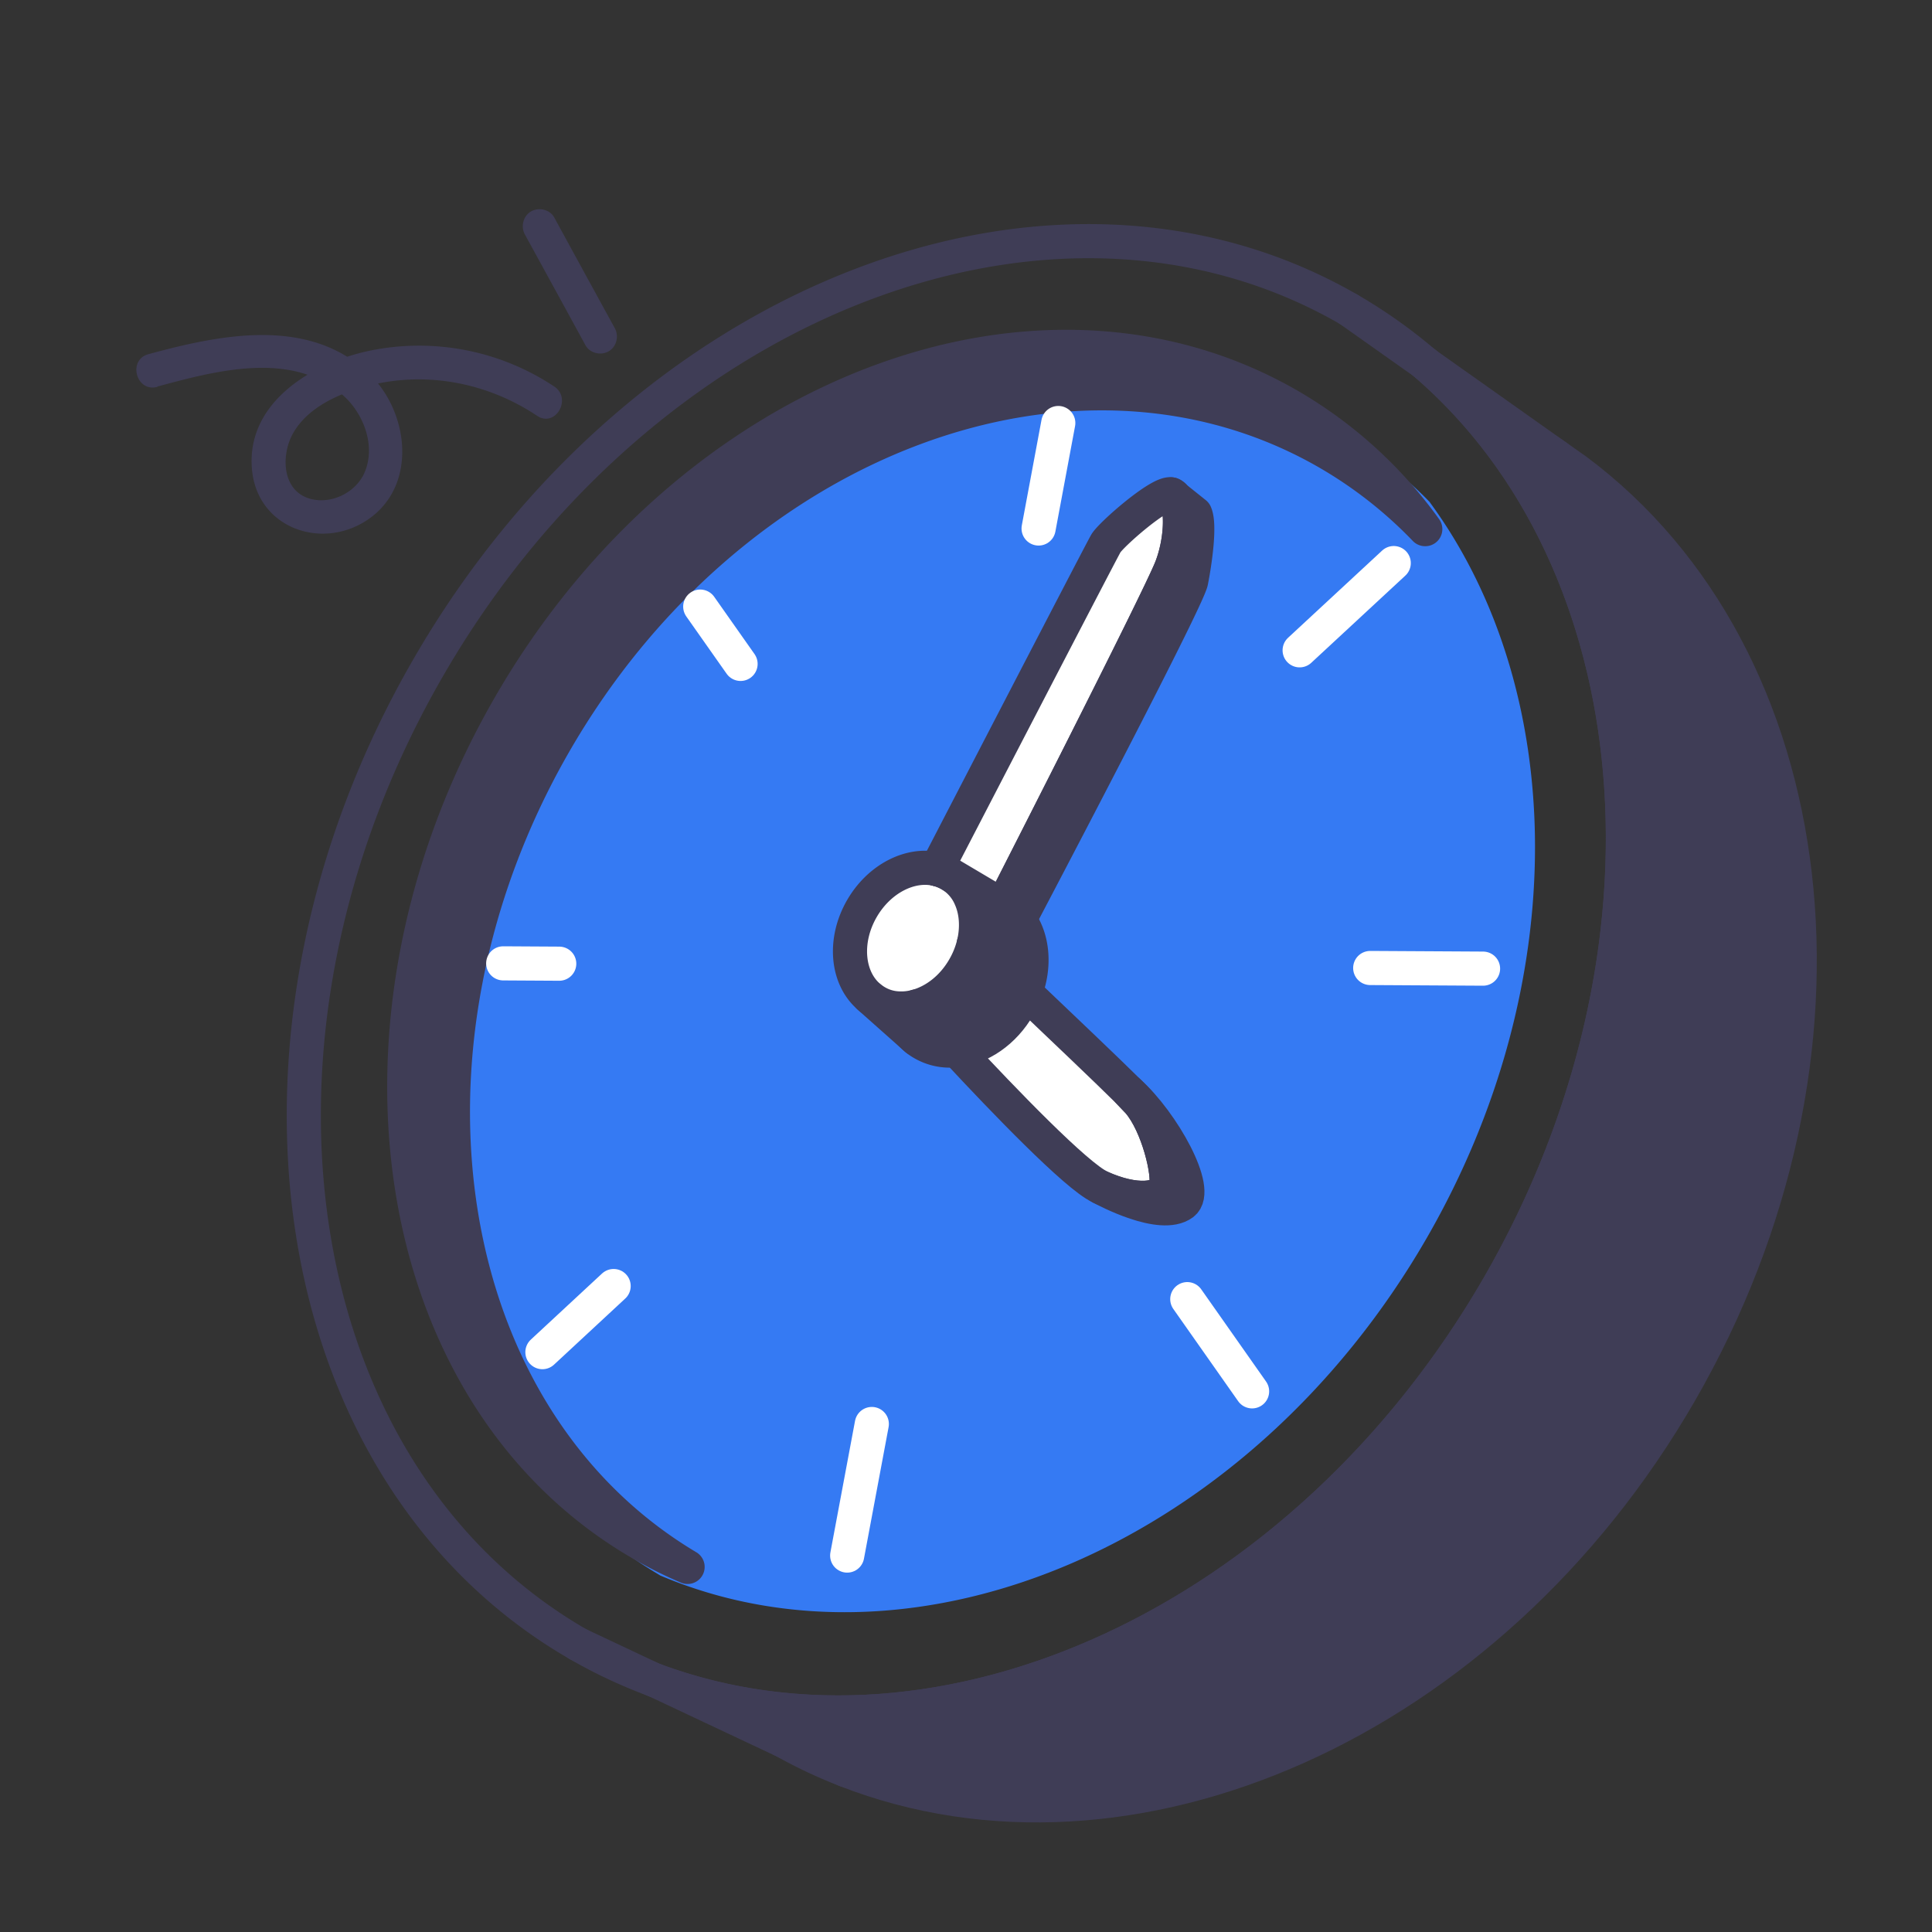 <svg width="120" height="120" viewBox="0 0 120 120" fill="none" xmlns="http://www.w3.org/2000/svg">
    <rect x="0" y="0" width="120" height="120" fill="#333333" stroke="none"/>
    <path
        d="M88.516 22.576l-.06-.05a31.493 31.493 0 00-4.682-3.31C65.413 8.62 39.804 18.58 26.593 41.475c-13.222 22.894-9.047 50.054 9.315 60.651 1.51.875 3.071 1.6 4.662 2.197l.15.06c17.804 6.561 40.27-3.559 52.37-24.515 11.978-20.777 9.662-45.054-4.574-57.291v0zM70.106 67.81c2.117 1.899 4.473 6.124 3.36 6.949-1.353.994-4.772-.835-5.11-1.014-.02-.01-.03-.02-.03-.02-1.471-.676-6.025-5.408-8.898-8.5 1.452-.149 2.933-1.133 3.838-2.714a5.3 5.3 0 00.417-.865c2.267 2.158 5.13 4.881 6.422 6.164v0zm3.876-31.703c-.258 1.263-10.667 21.026-10.667 21.026a3.231 3.231 0 00-.596-.626h-.01a2.32 2.32 0 00-.408-.288 2.95 2.95 0 00-.397-.2h-.02L59 54.309a3.11 3.11 0 00-.825-.327c.308-.597 10.21-19.714 10.508-20.22.288-.528 3.41-3.271 4.076-3.053l.208.17.02.02 1.243.993c.318.696 0 2.963-.249 4.215v0z"
        stroke="#3f3d56" stroke-width="2.12" stroke-linecap="round" stroke-linejoin="round" />
    <path
        d="M88.824 31.206a21.714 21.714 0 00-1.56-1.472c0-.02-.01-.03-.04-.04a27.435 27.435 0 00-4.603-3.33c-16.363-9.444-38.88-1.064-50.302 18.72C21.493 63.831 24.525 86.09 38.8 96.4c.02.02.04.03.06.04.686.517 1.412.974 2.157 1.421 16.025 6.79 36.663-2.028 47.589-20.946 9.145-15.846 8.748-34.058.208-45.71h.01zM73.465 74.757c-1.352.994-4.772-.835-5.11-1.014-.02-.01-.03-.02-.03-.02-1.47-.676-6.024-5.408-8.897-8.5 1.452-.149 2.933-1.133 3.838-2.714a5.31 5.31 0 00.417-.865c2.267 2.158 5.13 4.882 6.422 6.164 2.117 1.899 4.474 6.124 3.36 6.949zm.517-38.651c-.258 1.262-10.667 21.025-10.667 21.025a3.237 3.237 0 00-.596-.626h-.01a2.328 2.328 0 00-.408-.288 2.95 2.95 0 00-.397-.2h-.02L59 54.309a3.112 3.112 0 00-.825-.327c.308-.597 10.21-19.714 10.507-20.22.289-.528 3.41-3.271 4.076-3.053l.21.17.019.02 1.243.994c.318.695 0 2.962-.249 4.214z"
        fill="#357af3" />
    <path
        d="M88.517 32.865a27.411 27.411 0 00-5.945-4.682c-15.677-9.136-37.26-1.024-48.205 18.103-10.885 19.037-7.148 41.812 8.34 51.038a25.04 25.04 0 01-2.962-1.491c-15.667-9.136-19.335-32.339-8.181-51.834C42.708 24.505 64.459 16.104 80.146 25.23a27.18 27.18 0 018.38 7.635h-.01z"
        fill="#3f3d56" stroke="#3f3d56" stroke-width="2.12" stroke-linecap="round" stroke-linejoin="round" />
    <path
        d="M104.352 86.488c-11.88 20.588-34.207 30.331-51.813 23.461l-.04-.02-3.758-1.769-8.022-3.778c17.804 6.561 40.271-3.559 52.37-24.515 11.979-20.777 9.663-45.053-4.573-57.29l8.211 5.815 1.173.825c15.499 11.562 18.561 36.305 6.452 57.271z"
        fill="#3f3d56" stroke="#3f3d56" stroke-width="2.12" stroke-linecap="round" stroke-linejoin="round" />
    <path
        d="M48.265 107.901c.159.09.318.179.477.259a29.316 29.316 0 003.758 1.769m44.228-81.537a25.986 25.986 0 00-1.88-1.183m-54.129 77.174l-.15-.06-4.662-2.197m52.609-79.549l-.06-.05-4.682-3.31"
        stroke="#3f3d56" stroke-width="2.12" stroke-linecap="round" stroke-linejoin="round" />
    <path
        d="M63.684 61.645c-.11.288-.249.587-.418.865-.905 1.58-2.386 2.565-3.837 2.714a3.34 3.34 0 01-2.098-.408 2.863 2.863 0 01-.557-.407c-.517-.457-.864-1.074-1.053-1.78-.338-1.242-.14-2.743.646-4.105.924-1.61 2.445-2.605 3.927-2.734.546-.05 1.083.02 1.59.219h.02c.14.07.268.129.398.208.149.08.278.18.407.279h.01c.229.189.428.407.597.636.845 1.163.994 2.873.367 4.513z"
        fill="#3f3d56" stroke="#3f3d56" stroke-width="2.12" stroke-linecap="round" stroke-linejoin="round" />
    <path
        d="M60.482 58.623a5.635 5.635 0 01-.596 1.482c-.716 1.252-1.82 2.097-2.963 2.405a3.52 3.52 0 01-1.203.12 2.925 2.925 0 01-1.292-.398 3.277 3.277 0 01-.378-.258l-.05-.04c-1.391-1.163-1.62-3.5-.467-5.498 1.074-1.859 3.003-2.833 4.643-2.455.288.07.567.179.825.328a3.081 3.081 0 011.292 1.481c.358.815.428 1.82.19 2.833z"
        fill="#fff" stroke="#3f3d56" stroke-width="2.12" stroke-linecap="round" stroke-linejoin="round" />
    <path
        d="M72.76 35.242C72.023 37.17 62.3 56.218 62.3 56.218a2.98 2.98 0 00-.397-.2h-.02L59 54.31a3.112 3.112 0 00-.825-.328c.308-.596 10.21-19.713 10.508-20.22.288-.527 3.41-3.271 4.076-3.052l.208.169.02.02c.448.636.418 2.664-.228 4.344z"
        fill="#fff" stroke="#3f3d56" stroke-width="2.12" stroke-linecap="round" stroke-linejoin="round" />
    <path
        d="M58.176 53.98h-.01m14.803-23.103a.418.418 0 00-.21-.169m1.224 5.399c-.259 1.262-10.667 21.025-10.667 21.025a3.238 3.238 0 00-.597-.626h-.01a2.33 2.33 0 00-.407-.288S72.024 37.17 72.76 35.242c.646-1.68.676-3.708.228-4.344l1.243.994c.318.695 0 2.962-.248 4.215zM62.709 56.496l-.806-.477m-7.913 5.915l2.933 2.604m3.559-5.915l3.202 3.022"
        stroke="#3f3d56" stroke-width="2.12" stroke-linecap="round" stroke-linejoin="round" />
    <path
        d="M72.422 73.724c-.229.775-1.87 1.014-4.066.02-.02-.01-.03-.02-.03-.02-1.471-.676-6.024-5.408-8.897-8.5 1.451-.149 2.932-1.133 3.837-2.714.169-.278.308-.576.418-.864 2.266 2.157 5.13 4.88 6.422 6.163.298.308.517.537.616.646 1.213 1.422 1.928 4.484 1.7 5.269z"
        fill="#fff" stroke="#3f3d56" stroke-width="2.12" stroke-linecap="round" stroke-linejoin="round" />
    <path
        d="M56.923 62.51s1.034 1.143 2.505 2.714m14.037 9.533c-1.352.995-4.772-.835-5.11-1.014 2.197.995 3.838.756 4.066-.02.23-.785-.487-3.847-1.7-5.268-.099-.11-.318-.338-.616-.646 2.118 1.898 4.474 6.123 3.36 6.948z"
        stroke="#3f3d56" stroke-width="2.12" stroke-linecap="round" stroke-linejoin="round" />
    <path
        d="M85.106 60.124l7.009.04m-60.86-.328l3.48.02m29.774-27.03l1.223-6.552M52.62 96.619l1.53-8.172m19.594-7.755l4.026 5.727M43.493 37.677l2.505 3.559m34.725-.844l5.845-5.418M33.69 83.984l4.424-4.106"
        stroke="#fff" stroke-width="2.12" stroke-linecap="round" stroke-linejoin="round" />
    <path
        d="M9.782 24.008c3.609-.974 8.32-2.256 11.492.517 1.292 1.123 2.068 3.112 1.392 4.772-.517 1.272-2.068 2.058-3.41 1.68-1.75-.497-1.81-2.694-1.064-4.046.905-1.62 2.833-2.476 4.533-2.933 3.639-.984 7.516-.258 10.637 1.83 1.134.755 2.188-1.064 1.064-1.82a15.159 15.159 0 00-11.502-2.217c-3.569.756-7.694 3.251-7.267 7.436.368 3.58 4.325 4.97 7.168 3.062 3.141-2.107 2.585-6.74.07-9.106-3.748-3.539-9.226-2.396-13.68-1.183-1.302.358-.755 2.386.557 2.028l.01-.02zm28.402-3.628a4301.374 4301.374 0 01-3.758-6.87c-.268-.497-.954-.656-1.442-.378-.487.279-.656.945-.377 1.442 1.252 2.286 2.505 4.573 3.758 6.87.268.496.954.655 1.441.377.487-.278.656-.945.378-1.442z"
        fill="#3f3d56" />
</svg>